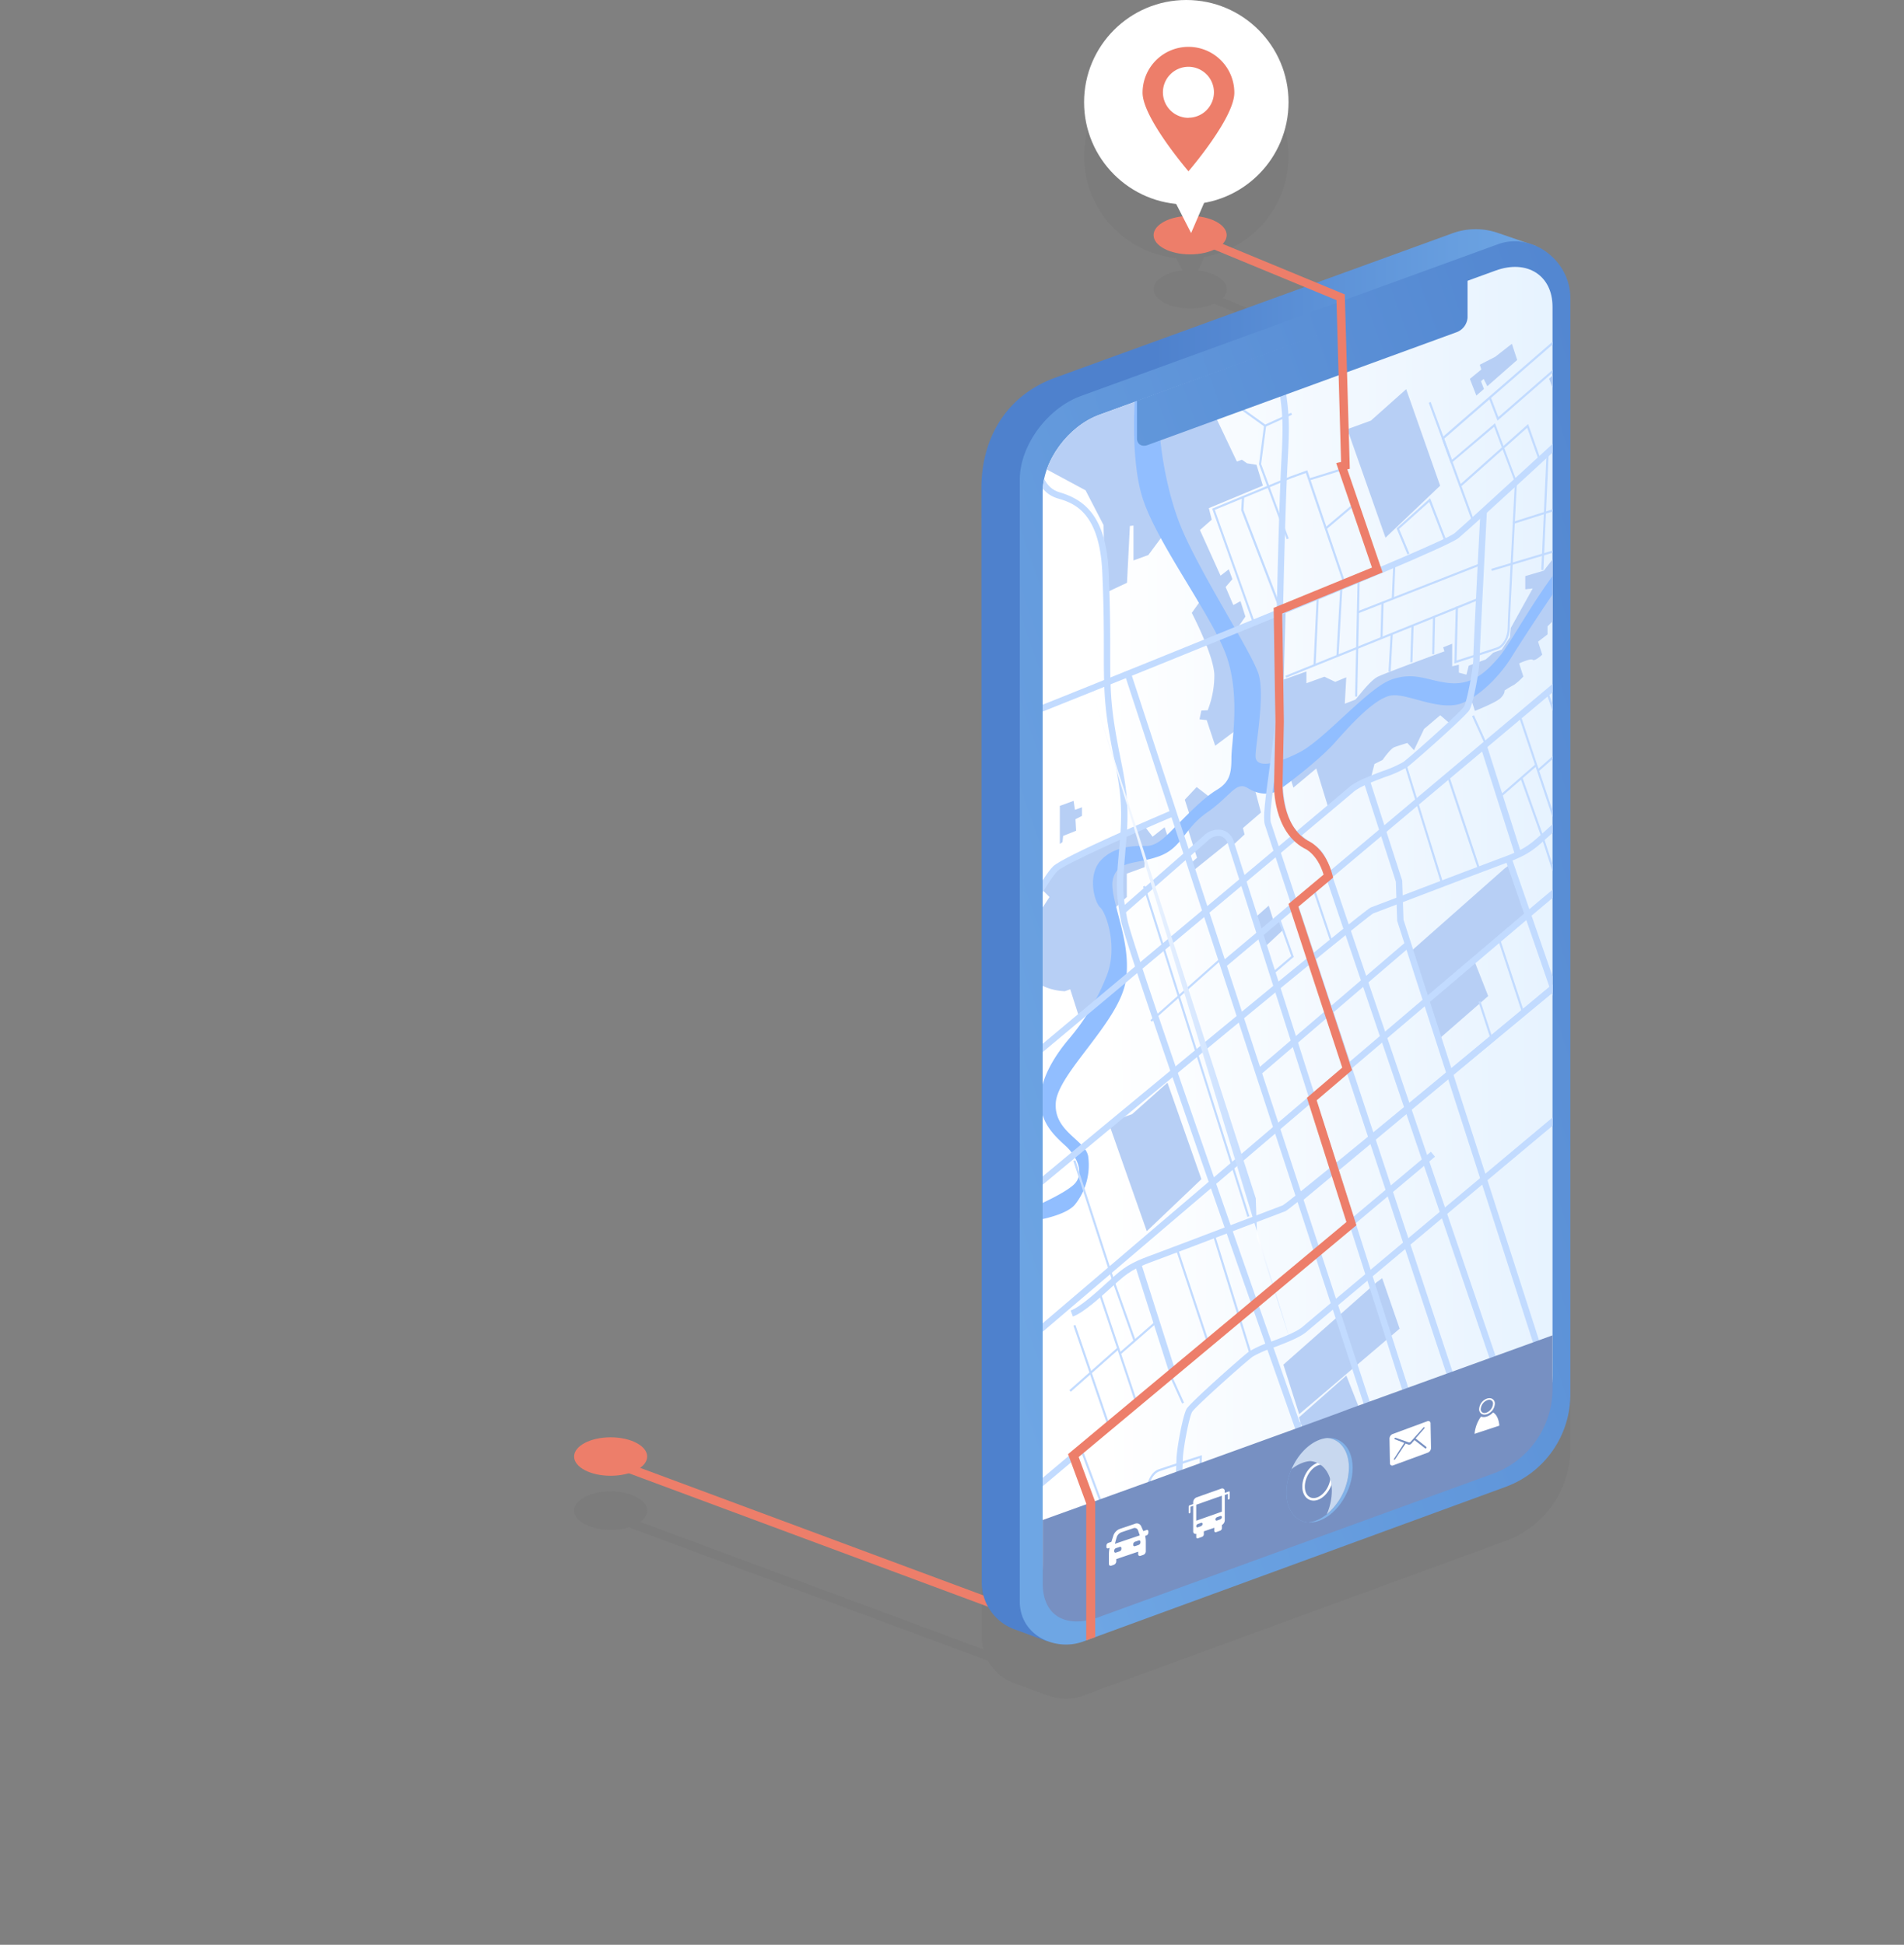 <svg xmlns="http://www.w3.org/2000/svg" xmlns:xlink="http://www.w3.org/1999/xlink" viewBox="0 0 528.39 539.75">
  <rect x="0" y="0" width="528.39" height="539.75" fill="#808080" stroke="none"/>
  <defs>
    <style>
      .cls-1, .cls-23, .cls-48, .cls-49, .cls-51, .cls-52, .cls-62 {
        fill: none;
      }

      .cls-2, .cls-3 {
        isolation: isolate;
      }

      .cls-19, .cls-20, .cls-21, .cls-22, .cls-3, .cls-5, .cls-6, .cls-7 {
        fill: #333;
      }

      .cls-3 {
        fill-rule: evenodd;
        opacity: 0.05;
      }

      .cls-4 {
        opacity: 0.05;
      }

      .cls-15, .cls-6, .cls-60, .cls-61, .cls-63, .cls-7, .cls-9 {
        mix-blend-mode: multiply;
      }

      .cls-15, .cls-7 {
        opacity: 0.86;
      }

      .cls-8, .cls-9 {
        fill: #6793d4;
      }

      .cls-10 {
        fill: #b7d1fc;
      }

      .cls-11 {
        fill: #8aa2d4;
      }

      .cls-12 {
        fill: #5a7ebf;
      }

      .cls-13 {
        fill: #abc9fc;
      }

      .cls-14, .cls-15 {
        fill: #f8b868;
      }

      .cls-16 {
        fill: #ed7e6a;
      }

      .cls-17 {
        fill: #c15c4a;
      }

      .cls-18 {
        fill: #7790c2;
      }

      .cls-19, .cls-25 {
        opacity: 0.65;
      }

      .cls-20, .cls-26 {
        opacity: 0.43;
      }

      .cls-21, .cls-28 {
        opacity: 0.44;
      }

      .cls-22, .cls-29 {
        opacity: 0.27;
      }

      .cls-23, .cls-49, .cls-51 {
        stroke: #333;
      }

      .cls-23, .cls-48, .cls-49, .cls-52 {
        stroke-linecap: round;
      }

      .cls-23, .cls-48, .cls-51, .cls-62 {
        stroke-miterlimit: 10;
      }

      .cls-23, .cls-48 {
        stroke-width: 0.55px;
      }

      .cls-24 {
        fill: url(#Dégradé_sans_nom_14);
      }

      .cls-25, .cls-26, .cls-29 {
        fill: #195c9e;
      }

      .cls-27 {
        fill: url(#Dégradé_sans_nom_30);
      }

      .cls-28, .cls-43 {
        fill: #4e81cd;
      }

      .cls-30 {
        fill: #ffc6b8;
      }

      .cls-31 {
        fill: #dba29a;
      }

      .cls-32 {
        fill: #fff;
      }

      .cls-33 {
        fill: url(#Dégradé_sans_nom_28);
      }

      .cls-34 {
        fill: url(#Dégradé_sans_nom_25);
      }

      .cls-35 {
        fill: url(#Dégradé_sans_nom_25-2);
      }

      .cls-36 {
        fill: url(#Dégradé_sans_nom_25-3);
      }

      .cls-37 {
        fill: #ffcec2;
      }

      .cls-38 {
        fill: url(#Dégradé_sans_nom_25-4);
      }

      .cls-39 {
        fill: url(#Dégradé_sans_nom_25-5);
      }

      .cls-40 {
        fill: url(#Dégradé_sans_nom_28-2);
      }

      .cls-41 {
        fill: #719ad7;
      }

      .cls-42 {
        fill: #82b2e8;
      }

      .cls-44 {
        fill: url(#Dégradé_sans_nom_25-6);
      }

      .cls-45 {
        fill: url(#Dégradé_sans_nom_25-7);
      }

      .cls-46 {
        fill: #f39652;
      }

      .cls-47 {
        fill: #d3743b;
      }

      .cls-48, .cls-62 {
        stroke: #fff;
      }

      .cls-49, .cls-52 {
        stroke-linejoin: round;
        stroke-width: 2.5px;
      }

      .cls-50 {
        clip-path: url(#clip-path);
      }

      .cls-51, .cls-62 {
        stroke-width: 0.7px;
      }

      .cls-52 {
        stroke: #ed7e6a;
      }

      .cls-53 {
        fill: url(#Dégradé_sans_nom_17);
      }

      .cls-54 {
        fill: url(#Dégradé_sans_nom_19);
      }

      .cls-55 {
        clip-path: url(#clip-path-2);
      }

      .cls-56 {
        fill: url(#linear-gradient);
      }

      .cls-57 {
        fill: #b7cff5;
      }

      .cls-58 {
        fill: #91beff;
      }

      .cls-59 {
        fill: #c2dbff;
      }

      .cls-60 {
        fill: url(#linear-gradient-2);
      }

      .cls-61 {
        fill: url(#linear-gradient-3);
      }

      .cls-63 {
        fill: #c8d8ef;
      }

      .cls-64 {
        fill: url(#Dégradé_sans_nom_19-2);
      }
    </style>
    <linearGradient id="Dégradé_sans_nom_14" data-name="Dégradé sans nom 14" x1="175.82" y1="378.81" x2="180.33" y2="276.66" gradientUnits="userSpaceOnUse">
      <stop offset="0" stop-color="#3c70ab"/>
      <stop offset="1" stop-color="#6ea6e4"/>
    </linearGradient>
    <linearGradient id="Dégradé_sans_nom_30" data-name="Dégradé sans nom 30" x1="234.6" y1="357.09" x2="195.75" y2="327.71" gradientUnits="userSpaceOnUse">
      <stop offset="0" stop-color="#c7d9fd"/>
      <stop offset="1" stop-color="#6ea6e4"/>
      <stop offset="1" stop-color="#212780"/>
    </linearGradient>
    <linearGradient id="Dégradé_sans_nom_28" data-name="Dégradé sans nom 28" x1="7991.82" y1="253.7" x2="7938.78" y2="216.57" gradientTransform="matrix(-1, 0, 0, 1, 8173.04, 0)" gradientUnits="userSpaceOnUse">
      <stop offset="0" stop-color="#4e81cd"/>
      <stop offset="1" stop-color="#212780"/>
    </linearGradient>
    <linearGradient id="Dégradé_sans_nom_25" data-name="Dégradé sans nom 25" x1="8176.81" y1="511.75" x2="8186.4" y2="511.75" gradientTransform="matrix(-0.94, -0.34, -0.34, 0.94, 8045.82, 2534.98)" gradientUnits="userSpaceOnUse">
      <stop offset="0" stop-color="#fff"/>
      <stop offset="1" stop-color="#e9c6b8"/>
    </linearGradient>
    <linearGradient id="Dégradé_sans_nom_25-2" x1="8178.19" y1="507.89" x2="8185.44" y2="507.89" xlink:href="#Dégradé_sans_nom_25"/>
    <linearGradient id="Dégradé_sans_nom_25-3" x1="7948.13" y1="157.68" x2="7945" y2="149.95" gradientTransform="matrix(-1, 0, 0, 1, 8173.04, 0)" xlink:href="#Dégradé_sans_nom_25"/>
    <linearGradient id="Dégradé_sans_nom_25-4" x1="7946.86" y1="180.5" x2="7953.13" y2="180.5" gradientTransform="matrix(-1, 0, 0, 1, 8173.04, 0)" xlink:href="#Dégradé_sans_nom_25"/>
    <linearGradient id="Dégradé_sans_nom_25-5" x1="7956.61" y1="177.89" x2="7961.42" y2="177.89" gradientTransform="matrix(-1, 0, 0, 1, 8173.04, 0)" xlink:href="#Dégradé_sans_nom_25"/>
    <linearGradient id="Dégradé_sans_nom_28-2" x1="7978.89" y1="130.74" x2="7912.15" y2="131.18" xlink:href="#Dégradé_sans_nom_28"/>
    <linearGradient id="Dégradé_sans_nom_25-6" x1="8069.65" y1="495.98" x2="8082.76" y2="495.98" gradientTransform="matrix(-0.96, -0.26, -0.26, 0.96, 8150.38, 1884.18)" xlink:href="#Dégradé_sans_nom_25"/>
    <linearGradient id="Dégradé_sans_nom_25-7" x1="8049.56" y1="469.53" x2="8065.76" y2="469.53" gradientTransform="matrix(-0.96, -0.26, -0.26, 0.96, 8150.38, 1884.18)" xlink:href="#Dégradé_sans_nom_25"/>
    <clipPath id="clip-path">
      <path class="cls-1" d="M415.06,90.09l-109.92,40c-8.72,3.17-15.79,12.82-15.79,21.54V448.41c0,8.72,7.07,13.22,15.79,10l109.92-40c8.72-3.18,15.79-12.82,15.79-21.54V100.14C430.85,91.41,423.78,86.92,415.06,90.09Z"/>
    </clipPath>
    <linearGradient id="Dégradé_sans_nom_17" data-name="Dégradé sans nom 17" x1="272.34" y1="259.55" x2="426.23" y2="259.55" gradientUnits="userSpaceOnUse">
      <stop offset="0.31" stop-color="#4e81cd"/>
      <stop offset="1" stop-color="#6ea6e4"/>
    </linearGradient>
    <linearGradient id="Dégradé_sans_nom_19" data-name="Dégradé sans nom 19" x1="248.55" y1="300.01" x2="525.85" y2="203.05" gradientUnits="userSpaceOnUse">
      <stop offset="0" stop-color="#6ea6e4"/>
      <stop offset="1" stop-color="#4e81cd"/>
    </linearGradient>
    <clipPath id="clip-path-2">
      <path class="cls-1" d="M415.06,75.09l-109.92,40c-8.72,3.17-15.79,12.82-15.79,21.54V433.41c0,8.72,7.07,13.22,15.79,10l109.92-40c8.72-3.18,15.79-12.82,15.79-21.54V85.14C430.85,76.41,423.78,71.92,415.06,75.09Z"/>
    </clipPath>
    <linearGradient id="linear-gradient" x1="833.73" y1="266.06" x2="306.25" y2="268.04" gradientUnits="userSpaceOnUse">
      <stop offset="0" stop-color="#98cbfe"/>
      <stop offset="1" stop-color="#fff"/>
    </linearGradient>
    <linearGradient id="linear-gradient-2" x1="348.8" y1="356.47" x2="357.84" y2="356.47" gradientUnits="userSpaceOnUse">
      <stop offset="0" stop-color="#fff"/>
      <stop offset="1" stop-color="#c2dbff"/>
    </linearGradient>
    <linearGradient id="linear-gradient-3" x1="302.94" y1="266.42" x2="348.8" y2="266.42" xlink:href="#linear-gradient-2"/>
    <linearGradient id="Dégradé_sans_nom_19-2" x1="198.88" y1="157.95" x2="476.17" y2="60.99" xlink:href="#Dégradé_sans_nom_19"/>
  </defs>
  <g class="cls-2">
    <g id="Calque_2" data-name="Calque 2">
      <g id="Homme">

        <g id="board">
          <g class="cls-4">
            <line class="cls-49" x1="172.08" y1="421.64" x2="300.13" y2="469.23"/>
            <ellipse class="cls-5" cx="169.46" cy="419.24" rx="10.14" ry="5.34"/>
            <ellipse class="cls-5" cx="330.28" cy="80.26" rx="10.14" ry="5.34"/>
            <path class="cls-5" d="M426.23,83.27l-10.56-3.63a18.88,18.88,0,0,0-12.61.11L292.35,120c-14.05,5.37-20,17.77-20,30.48l.09,303.71a13.86,13.86,0,0,0,9.09,13l9.1,3.33-7.07-320.57,12.27-17.71-1-.76L426,83.4Z"/>
            <path class="cls-5" d="M415.72,82.78,300,124.89c-9.42,3.43-17,13.84-17,23.26V459.82c.33,9.36,10.11,13.49,17.55,10.78L417.8,427.67a27.36,27.36,0,0,0,18-25.71V97.73C435.81,87.25,425.14,79.35,415.72,82.78Z"/>
            <g class="cls-50">
              <polygon class="cls-5" points="281.6 485.64 442.35 427.14 442.35 80.02 281.61 138.52 281.6 485.64"/>
              <polygon class="cls-5" points="380.45 131.74 373.9 134.12 384.5 164.23 399.66 149.8 390.24 123.01 380.45 131.74"/>
              <polygon class="cls-5" points="414.97 114.01 410.67 116.23 411.09 117.55 407.91 120.15 409.71 124.79 411.81 122.95 411 120.81 411.73 120.16 412.76 122.18 421.04 114.9 419.57 110.41 414.97 114.01"/>
              <polygon class="cls-5" points="429.91 120.11 435.53 135.16 442.35 128.35 438.96 111.66 429.91 120.11"/>
              <polygon class="cls-5" points="353.63 271.19 352.09 266.34 348.23 269.76 350.84 277.96 355.97 273.19 355.01 270.13 353.63 271.19"/>
              <polygon class="cls-5" points="396.08 293.47 399.16 303.51 413 291.44 409.23 281.87 396.08 293.47"/>
              <polygon class="cls-5" points="417.62 255.98 391.76 278.84 396.13 292.58 424.02 268.85 419.17 254.84 417.62 255.98"/>
              <polygon class="cls-5" points="314.2 324.2 307.65 326.58 318.25 356.7 333.41 342.26 323.99 315.48 314.2 324.2"/>
              <polygon class="cls-5" points="360.48 408.37 363.56 418.41 377.41 406.34 373.63 396.77 360.48 408.37"/>
              <polygon class="cls-5" points="382.02 370.88 356.16 393.74 360.54 407.48 388.42 383.75 383.58 369.75 382.02 370.88"/>
              <path class="cls-5" d="M319.86,247.21l-2.24-2.93-14.51,6.34-10.24,5.46-3.93,5.56,2.31,2.32-3.9,5.93s1.07,5,.73,5.53a3,3,0,0,1-.73.85l-1.18-5.16-1,.94s-3.82,8.47,0,13.28,10.37,4.76,10.37,4.76l1.47-.53,2.3,7.22,4-3,6.16-9.14-.59-17.15,3.83-3.55v-6.48l4.93-1.79v-3.29l6.92-3.7-1.36-4.09Z"/>
              <path class="cls-5" d="M435,167.48l-2.56.72-4,5.17-5.15,1.52v3.66l2.06-.23-6.07,10.94-.26,2.62-2.28,3.42-2.36.85a22.58,22.58,0,0,1-2.12,1.9l-4.65,1.69-.65,2.5-2.1-.56v-2.19l-1.86.43v-6.26l-2.5,1,.35,1.11s-16.06,5.9-18.41,7-6,6.29-6.34,6.42l-2.9,1.12.41-7.33-3.06,1.26-3-1.43-5,1.81v-3.26l-6.29,2.24.52-19.14L343,189.86l2.62-3.73-1.36-4.28-2,1.07-2.13-5,1.88-2.19L341,173l-2.28,1.77L333,162.1l3.28-2.88-.81-3.2,15-6.24L348.7,144l-2.62-.41-1.43-1-1.4.5-13.37-28.24-37.67,21.4-7.06,2.57,5.29,6.37,10.82,5.82,5,9.66.34,18.9,6.16-2.9.8-15.77,1-.1v9.67l4.12-1.5,4-5.39,10.06,18.64-2,2.81s6.26,12,6.26,17.41a26.7,26.7,0,0,1-1.84,9.61l-1.77.08-.51,2.44,2,.22,2.36,7.11,7.26-5.45-1.37,13.2-6.78,7-4.26-3.29-3.29,3.51,1.85,5.8-1.31,1.33,2.85,9-1.94,1.67.68,2.07,10.43-8.39.7,1.25,3.32-3.08-.44-1.78,5-4.31-2.09-7.91,9.82-3,1.27,4,6.35-5.31,3.42,11.17,11.63-8.17,1.1-4.25,2.25-1.12s2.15-3.13,3.3-3.55,3.57-1.16,3.57-1.16l1.84,2,2.8-5.89,4.49-3.8,2.95,2.52L407,211.6l1.22-2.71,1.09,3.41s6-2.35,7.22-3.65,1-2,1-2a27.67,27.67,0,0,1,2.68-1.61,16.11,16.11,0,0,0,2.54-2.28l-1.16-3.64s3.23-1.51,3.77-1S428,196.7,428,196.7l-1.16-3.62,2.62-2v-2.25L433,185.3l-.64-2.46.88-1.57.54-2.64,6-3.82-1.11-11.17Z"/>
              <path class="cls-5" d="M402.31,204.58c-6-.55-9.67-3.33-16.24-.94s-18.43,16.56-25.42,20.14-12.21,4.45-12.21,1.07,2.68-16.93.81-22.82-14.8-25.66-20.83-39.19-8.69-35.4-5.74-46.79l-7.21,2.63s-2.49,21.63,1.61,34.53,20,33.55,23.55,44.63,1.11,23.25,1.11,27.47-.44,6.73-4,8.87-7.5,6.2-10.74,9.44-5.74,6.27-9.09,6.17-9,.14-12.55,4.15-1.73,11.37,0,12.95,4.93,11.16,1.73,19a61.22,61.22,0,0,1-10.27,17.25c-3.53,4.1-8.1,10.83-8.1,17.11S292.4,330,295.69,333s5.59,8,2.06,11-12.6,6.71-12.6,6.71v3.38s10.24-1.23,13.19-4.8A17.61,17.61,0,0,0,302,336c-.69-4.63-9.62-6.88-9-15s17.17-22,19.33-33.31-4.9-23.65-3.43-28.86,6.28-3.84,12.76-6.19S328.47,245,335,240.48s8-8.79,11.24-6.77,6.52,1.94,8.68.52,11.21-8.33,15.33-12.93,11.46-13,16.27-13.33,13.79,4.87,19.92,1.88,11-9.13,13.1-12.59,15.7-24.36,18.5-27.13l.25-4.49c-11,12.1-18.36,27.07-22.26,31.68S408.27,205.13,402.31,204.58Z"/>
              <path class="cls-5" d="M403.65,163C400,166,322,197.56,281.28,213.81l.66,1.65c4.82-1.92,118.09-47.14,122.86-51.16s34.39-31.34,35.65-32.51l-1.2-1.3C438.94,130.77,408.29,159,403.65,163Z"/>
              <path class="cls-5" d="M364,249a23,23,0,0,1-2.91-2.23c-3.35-3-5.54-6.48-5.54-25.7,0-18.64,1-63.51,1.77-77.44.7-13,.51-14.17-1.83-28.44l-.51-3.09-1.75.28.51,3.09c2.31,14.11,2.49,15.26,1.81,28.06-.75,13.95-1.77,58.88-1.77,77.54,0,18.35,1.88,23.16,6.11,27a25,25,0,0,0,3.11,2.38c1.9,1.28,3.05,2.06,4.29,6,1.9,6,60.13,176.81,60.72,178.53l1.68-.57c-.58-1.73-58.81-172.55-60.71-178.5C367.56,251.37,366.07,250.36,364,249Z"/>
              <path class="cls-5" d="M354,228.94c.84-6.14,1.72-12.48,1.55-15.67l-1.77.09c.15,3-.71,9.28-1.54,15.33-1.14,8.27-1.79,13.42-1.23,15.18,1,3.22,64.26,194.23,64.89,196.16l1.69-.56c-.64-1.93-63.86-192.93-64.88-196.13C352.19,241.83,353.13,235,354,228.94Z"/>
              <path class="cls-5" d="M408.86,197.84c0,2.56-1.73,11.88-2.6,13.3s-14.15,13.31-16.78,15.32a31.63,31.63,0,0,1-5.76,2.54c-3.46,1.31-7.38,2.8-9.3,4.46-3.12,2.72-90.2,75.52-91.08,76.26l1.14,1.36c.88-.74,88-73.55,91.11-76.27,1.67-1.46,5.44-2.89,8.76-4.15a31.3,31.3,0,0,0,6.21-2.78c2.22-1.7,16.1-14,17.22-15.81s2.85-11.53,2.85-14.23,2-40.49,2-40.87l-1.77-.09C410.75,158.44,408.86,195.22,408.86,197.84Z"/>
              <path class="cls-5" d="M312.19,252.72c.14-1.66.3-3.58.48-5.88.7-9.3-.36-14.65-1.72-21.43-.54-2.72-1.16-5.81-1.72-9.49-1.13-7.33-1.13-12.78-1.13-20.34,0-5.5,0-12.35-.43-21.93-.74-16-7.27-20.1-13.56-22-3.61-1.07-4.63-4-5.92-7.74a37.64,37.64,0,0,0-2.25-5.49l-1.57.84a35.33,35.33,0,0,1,2.14,5.23c1.34,3.88,2.61,7.54,7.1,8.86,4,1.19,11.51,3.4,12.28,20.33.44,9.54.44,16.37.44,21.85,0,7.63,0,13.15,1.14,20.61.57,3.72,1.19,6.83,1.74,9.57,1.38,6.9,2.38,11.89,1.69,21-.18,2.29-.34,4.2-.48,5.86-.66,7.69-.86,10,.71,18.12,1.88,9.65,56.11,163,58.42,169.52l1.67-.59c-.56-1.6-56.49-159.75-58.34-169.27C311.35,262.49,311.53,260.42,312.19,252.72Z"/>
              <rect class="cls-5" x="351.87" y="194.85" width="1.78" height="256.97" transform="translate(-83.14 125.92) rotate(-18.14)"/>
              <path class="cls-5" d="M292.25,255.45c-2.87,2.8-9.32,14.93-9.59,15.44l1.57.83c.07-.12,6.59-12.39,9.26-15,2-1.92,20.51-10.2,32.5-15.29l-.69-1.63C322.22,241.11,295.08,252.67,292.25,255.45Z"/>
              <path class="cls-5" d="M339.27,245.38a5.65,5.65,0,0,0-5.17,1.53l-23.17,20.28,1.17,1.34,23.17-20.28a4,4,0,0,1,3.52-1.16,3.07,3.07,0,0,1,2,2.19L402.9,443.83l1.69-.54L342.46,248.74A4.75,4.75,0,0,0,339.27,245.38Z"/>
              <rect class="cls-5" x="322.74" y="235.96" width="142.64" height="1.78" transform="translate(-60.01 308.98) rotate(-40.03)"/>
              <rect class="cls-5" x="415.66" y="221.27" width="1.78" height="31.81" transform="translate(-52.33 137.6) rotate(-17.67)"/>
              <path class="cls-5" d="M428.38,246c-.74.67-1.41,1.28-2,1.78-3.11,2.74-5.6,3.82-10.16,5.48-2.92,1.07-14.8,5.6-24.35,9.24-5.75,2.19-10.72,4.09-11.45,4.35-2,.72-80.2,65.62-95.86,78.62l1.13,1.36c25.6-21.24,92.47-76.6,95.39-78.32l11.42-4.35c9.54-3.64,21.42-8.17,24.33-9.23,4.95-1.8,7.54-3,10.73-5.82.57-.51,1.25-1.12,2-1.8,3.08-2.81,7.74-7.06,10.38-8l-.6-1.67C436.37,238.69,431.75,242.91,428.38,246Zm-47.33,22.52h0Z"/>
              <rect class="cls-5" x="428.5" y="251.52" width="1.78" height="65.76" transform="translate(-69.36 155.93) rotate(-19.07)"/>
              <path class="cls-5" d="M431.29,261.6c-2.56,1.81-142,120.71-147.92,125.77l1.16,1.36c1.45-1.24,145.25-123.89,147.78-125.68a61.55,61.55,0,0,1,8.18-4.19l-.7-1.64A62.78,62.78,0,0,0,431.29,261.6Z"/>
              <rect class="cls-5" x="342.63" y="293.84" width="55.05" height="1.78" transform="translate(-102.71 311.55) rotate(-40.57)"/>
              <rect class="cls-5" x="348.77" y="313.72" width="103.32" height="1.78" transform="translate(-108.61 328.97) rotate(-39.77)"/>
              <polygon class="cls-5" points="389.13 259.38 380.12 231.45 378.43 232 387.37 259.69 387.74 270.58 440.17 433.31 441.86 432.77 389.5 270.27 389.13 259.38"/>
              <rect class="cls-5" x="412.47" y="156.64" width="32.52" height="0.59" transform="translate(252.68 578.18) rotate(-87.42)"/>
              <rect class="cls-5" x="419.43" y="156.82" width="20.01" height="0.59" transform="translate(-27.41 137.36) rotate(-17.62)"/>
              <polygon class="cls-5" points="434.54 166.7 413.86 172.88 414.02 173.45 434.78 167.24 434.85 167.22 439.17 162.92 438.75 162.5 434.54 166.7"/>
              <path class="cls-5" d="M436.81,104.67l-36.75,31.88,2.59,7.07,12-10.16,5.75,15.37c-.12,2.26-2,37.87-2,40.45,0,2.41-1.27,4.76-2.89,5.35-1.46.53-9.4,3.08-11.27,3.68l.38-14.93H404l-.41,15.76.4-.12c.1,0,10-3.22,11.69-3.82,1.84-.67,3.29-3.27,3.29-5.91s2-40.1,2-40.48v-.06l-6.08-16.28-11.94,10.16-2.16-5.89,36.44-31.61Z"/>
              <rect class="cls-5" x="375.49" y="177.97" width="36.75" height="0.59" transform="translate(-37.89 156.07) rotate(-21.41)"/>
              <rect class="cls-5" x="354.72" y="191.69" width="57.89" height="0.59" transform="translate(-43.99 157.78) rotate(-22.01)"/>
              <rect class="cls-5" x="392.67" y="191.1" width="10.37" height="0.59" transform="translate(197.96 585.04) rotate(-88.77)"/>
              <rect class="cls-5" x="386.75" y="193.41" width="10.18" height="0.59" transform="translate(185.24 578.9) rotate(-88.1)"/>
              <rect class="cls-5" x="380.74" y="195.92" width="10.32" height="0.59" transform="translate(168.14 570.39) rotate(-86.75)"/>
              <rect class="cls-5" x="382.1" y="175.98" width="9.32" height="0.59" transform="translate(194.04 555.1) rotate(-87.54)"/>
              <rect class="cls-5" x="378.61" y="186.89" width="9.83" height="0.59" transform="translate(185.91 565.44) rotate(-88.43)"/>
              <rect class="cls-5" x="360.46" y="191.75" width="32.52" height="0.59" transform="translate(176.62 564.55) rotate(-88.77)"/>
              <rect class="cls-5" x="362.06" y="187.14" width="19.25" height="0.59" transform="translate(163.51 547.92) rotate(-86.75)"/>
              <rect class="cls-5" x="355.9" y="189.95" width="18.73" height="0.59" transform="translate(158.08 546.18) rotate(-87.31)"/>
              <polygon class="cls-5" points="297.95 237.26 294.12 238.66 294.12 249.22 294.86 248.71 295.04 247 298.64 245.55 298.46 242.36 300.26 241.44 300.26 239.05 298.31 239.76 297.95 237.26"/>
              <rect class="cls-5" x="436.1" y="184.77" width="0.59" height="14.84" transform="translate(-39.53 162.64) rotate(-20.22)"/>
              <polygon class="cls-5" points="401.56 230.41 410.13 256.18 400.39 259.72 390.3 227.08 389.74 227.26 400.01 260.49 410.88 256.54 402.13 230.22 401.56 230.41"/>
              <rect class="cls-5" x="426.52" y="212.79" width="0.59" height="32.05" transform="translate(-50.53 147.16) rotate(-18.49)"/>
              <rect class="cls-5" x="414.95" y="231.28" width="12.95" height="0.59" transform="translate(-48.48 333.62) rotate(-41.04)"/>
              <polygon class="cls-5" points="422.5 230.79 421.95 230.99 427.83 247.52 438.68 281.01 439.24 280.83 428.39 247.33 422.5 230.79"/>
              <rect class="cls-5" x="424.57" y="222.62" width="17.81" height="0.59" transform="translate(-38.86 343.31) rotate(-41.51)"/>
              <rect class="cls-5" x="433.88" y="206.39" width="0.59" height="29.57" transform="translate(-48.21 152.37) rotate(-18.88)"/>
              <rect class="cls-5" x="410.27" y="213.24" width="0.59" height="8.64" transform="translate(-53.19 188.81) rotate(-24.37)"/>
              <rect class="cls-5" x="419.17" y="275.09" width="0.59" height="22.12" transform="translate(-68.4 145.36) rotate(-18.2)"/>
              <rect class="cls-5" x="411.96" y="292.72" width="0.59" height="10.91" transform="translate(-72.19 142.71) rotate(-18.09)"/>
              <rect class="cls-5" x="366.75" y="261.23" width="0.59" height="15.71" transform="translate(-66.62 131.02) rotate(-18.59)"/>
              <polygon class="cls-5" points="354.73 270.23 358.35 280.38 352.95 284.97 353.34 285.42 359.05 280.57 355.29 270.03 354.73 270.23"/>
              <rect class="cls-5" x="316.16" y="289.41" width="26.03" height="0.59" transform="translate(-109.33 291.55) rotate(-41.59)"/>
              <rect class="cls-5" x="333.83" y="257.76" width="0.59" height="96.52" transform="matrix(0.95, -0.3, 0.3, 0.95, -77.31, 116.27)"/>
              <polygon class="cls-5" points="404.86 149.77 405.26 150.22 423.82 133.72 427.03 142.77 427.59 142.58 424.08 132.69 404.86 149.77"/>
              <rect class="cls-5" x="402.49" y="125.61" width="0.59" height="35.03" transform="translate(-24.65 147.06) rotate(-20.09)"/>
              <polygon class="cls-5" points="415.83 130.75 413.78 125.37 413.22 125.58 415.58 131.75 438.52 111.77 438.13 111.32 415.83 130.75"/>
              <polygon class="cls-5" points="387.57 161.64 390.59 168.88 391.14 168.65 388.28 161.8 396.64 154.3 400.64 164.66 401.19 164.44 396.89 153.28 387.57 161.64"/>
              <path class="cls-5" d="M358,147.25l-21.6,8.92,11.25,31.63,8.14-3.43-10.72-27.86.2-3.36,12.94-5.35,4.19-1.52L373,177.5l.56-.19-10.77-31.79Zm-3,36.8-7,3L337.13,156.5l7.52-3.1-.19,3.2Z"/>
              <polygon class="cls-5" points="363.22 147.79 363.39 148.35 372.46 145.55 381.94 173.44 382.5 173.25 372.84 144.81 363.22 147.79"/>
              <path class="cls-5" d="M332.32,453.71c-4.67,3.94-34.39,31.35-35.65,32.51l1.2,1.31c.31-.29,30.95-28.55,35.59-32.46,3.64-3.06,81.64-34.61,122.38-50.86l-.66-1.66C450.36,404.48,337.08,449.7,332.32,453.71Z"/>
              <path class="cls-5" d="M361.53,383.21c-1.68,1.45-5.44,2.88-8.76,4.15a29.91,29.91,0,0,0-6.21,2.78c-2.22,1.69-16.1,14-17.22,15.81s-2.86,11.53-2.86,14.22-2,40.49-2,40.87l1.77.1c.08-1.57,2-38.34,2-41s1.73-11.88,2.59-13.3,14.15-13.31,16.79-15.32A30.75,30.75,0,0,1,353.4,389c3.46-1.32,7.38-2.81,9.29-4.47,3.13-2.71,90.21-75.52,91.08-76.25l-1.14-1.36C451.76,307.67,364.66,380.49,361.53,383.21Z"/>
              <rect class="cls-5" x="271.74" y="380.28" width="142.64" height="1.78" transform="translate(-164.79 310) rotate(-40.03)"/>
              <polygon class="cls-6" points="348.87 358.48 357.84 386.29 348.8 356.65 348.87 358.48"/>
              <polygon class="cls-6" points="302.94 206.19 348.8 356.65 348.5 347.59 302.94 206.19"/>
              <rect class="cls-5" x="319.68" y="364.93" width="1.78" height="31.81" transform="translate(-100.46 115.25) rotate(-17.67)"/>
              <path class="cls-5" d="M356,349.52c-.89.33-5.58,2.11-11.48,4.37-9.52,3.63-21.37,8.14-24.27,9.2-5,1.8-7.54,3-10.73,5.82-.58.51-1.25,1.13-2,1.8-3.09,2.81-7.74,7.06-10.39,8l.61,1.67c3-1.08,7.6-5.3,11-8.38.74-.66,1.4-1.27,2-1.77,3.11-2.75,5.6-3.83,10.16-5.49,2.93-1.06,14.78-5.58,24.3-9.21,5.78-2.21,10.77-4.11,11.51-4.38,1.95-.71,80.19-65.61,95.86-78.61l-1.14-1.37C425.8,292.44,358.94,347.79,356,349.52Zm0,0h0Z"/>
              <rect class="cls-5" x="292.13" y="460.78" width="32.52" height="0.59" transform="translate(-166.12 748.38) rotate(-87.42)"/>
              <polygon class="cls-5" points="302.34 450.77 302.26 450.79 297.94 455.09 298.36 455.51 302.58 451.32 323.26 445.13 323.09 444.56 302.34 450.77"/>
              <path class="cls-5" d="M322.52,484.55l-5.75-15.37c.12-2.26,2-37.87,2-40.45,0-2.41,1.27-4.76,2.9-5.35,1.45-.53,9.39-3.08,11.27-3.68l-.38,14.93.59,0,.4-15.77-.39.13c-.1,0-10,3.21-11.69,3.82-1.85.67-3.29,3.26-3.29,5.9s-2,40.1-2,40.48v.06l6.09,16.28,11.94-10.16,2.16,5.9L299.92,512.9l.39.44L336.9,481.6l.15-.13-2.59-7.08Z"/>
              <rect class="cls-5" x="324.87" y="439.45" width="36.75" height="0.59" transform="translate(-136.82 155.61) rotate(-21.41)"/>
              <rect class="cls-5" x="324.51" y="425.73" width="57.89" height="0.59" transform="translate(-133.89 163.49) rotate(-22.01)"/>
              <rect class="cls-5" x="334.07" y="426.33" width="10.37" height="0.59" transform="translate(-94.56 756.63) rotate(-88.77)"/>
              <rect class="cls-5" x="340.19" y="424.02" width="10.18" height="0.59" transform="translate(-90.26 755.32) rotate(-88.1)"/>
              <rect class="cls-5" x="346.06" y="421.5" width="10.32" height="0.59" transform="translate(-89.79 748.57) rotate(-86.75)"/>
              <rect class="cls-5" x="345.7" y="441.45" width="9.32" height="0.59" transform="translate(-106.03 772.8) rotate(-87.54)"/>
              <rect class="cls-5" x="348.67" y="430.54" width="9.83" height="0.59" transform="translate(-86.73 772.53) rotate(-88.44)"/>
              <rect class="cls-5" x="344.14" y="425.67" width="32.52" height="0.59" transform="translate(-73.22 777.12) rotate(-88.77)"/>
              <rect class="cls-5" x="355.8" y="430.28" width="19.25" height="0.59" transform="translate(-85.15 771.04) rotate(-86.75)"/>
              <rect class="cls-5" x="362.49" y="427.47" width="18.73" height="0.59" transform="translate(-72.9 779.13) rotate(-87.31)"/>
              <rect class="cls-5" x="300.42" y="418.41" width="0.59" height="14.84" transform="matrix(0.94, -0.35, 0.35, 0.94, -128.62, 130.14)"/>
              <polygon class="cls-5" points="326.24 361.48 334.99 387.8 335.55 387.61 326.99 361.84 336.73 358.29 346.81 390.94 347.38 390.76 337.11 357.52 326.24 361.48"/>
              <rect class="cls-5" x="310.01" y="373.17" width="0.59" height="32.05" transform="translate(-107.41 118.49) rotate(-18.49)"/>
              <rect class="cls-5" x="309.21" y="386.14" width="12.95" height="0.59" transform="translate(-176.14 302.21) rotate(-41.04)"/>
              <polygon class="cls-5" points="298.44 337.01 297.87 337.19 308.73 370.68 314.61 387.23 315.17 387.03 309.29 370.49 298.44 337.01"/>
              <rect class="cls-5" x="294.74" y="394.81" width="17.81" height="0.59" transform="translate(-185.6 300.51) rotate(-41.51)"/>
              <rect class="cls-5" x="302.64" y="382.06" width="0.59" height="29.57" transform="translate(-112.1 119.35) rotate(-18.88)"/>
              <rect class="cls-5" x="326.25" y="396.14" width="0.59" height="8.64" transform="translate(-136.15 170.44) rotate(-24.37)"/>
              <path class="cls-5" d="M381.33,433.64l10.73,27.87-.2,3.36-12.94,5.34-4.19,1.53-10.58-31.22-.56.19,10.77,31.79,4.77-1.73,21.6-8.92-11.26-31.64Zm11.14,31,.19-3.2L382.09,434l7-3L400,461.52Z"/>
              <polygon class="cls-5" points="364.65 472.47 355.18 444.58 354.62 444.77 364.28 473.2 373.9 470.23 373.73 469.66 364.65 472.47"/>
              <rect class="cls-5" x="366.66" y="157.96" width="10.52" height="0.59" transform="translate(-14.19 277.8) rotate(-40.25)"/>
              <polygon class="cls-5" points="351.12 132.82 342.53 126.66 338.29 117.86 337.76 118.12 342.03 126.98 342.06 127.05 351.05 133.5 358.56 130.1 358.31 129.56 351.12 132.82"/>
              <polygon class="cls-5" points="351.38 133.2 350.79 133.13 349.39 143.78 349.39 143.86 357.09 164.65 357.64 164.45 349.99 143.79 351.38 133.2"/>
            </g>
            <path class="cls-5" d="M289.37,436.85v17.67c0,7.27,4.45,12.33,14.05,9.84L414.33,424a25.11,25.11,0,0,0,16.52-23.6V385.6L374,406.19C374,406.38,289.37,436.85,289.37,436.85Z"/>
            <path class="cls-5" d="M366.18,414.6c-5.07,1.9-9.18,8.48-9.17,14.66s4.15,9.66,9.21,7.76,9.17-8.48,9.16-14.66S371.24,412.7,366.18,414.6Z"/>
            <path class="cls-5" d="M318.15,439.64l-.86.29-.62-1.4a1.32,1.32,0,0,0-1.74-.61l-4.19,1.41a3,3,0,0,0-1.75,1.82l-.57,1.77-.83.28a.83.83,0,0,0-.54.73v.41a.37.37,0,0,0,.54.36l.35-.11a8.08,8.08,0,0,0-.2,1.74v2.72a.49.49,0,0,0,.7.47l.64-.22a1.08,1.08,0,0,0,.7-.93v-.67l6.08-2.05v.67a.48.48,0,0,0,.7.46l.72-.25a1.06,1.06,0,0,0,.7-.93v-2.72a6.54,6.54,0,0,0-.19-1.62l.36-.12a.83.83,0,0,0,.54-.73V440A.37.37,0,0,0,318.15,439.64Zm-8.26,2a2.23,2.23,0,0,1,1.34-1.39l3.22-1.09a1,1,0,0,1,1.34.47l.52,1.49-6.91,2.34Zm1.32,3.25a.77.77,0,0,1-.5.66l-1,.34a.35.35,0,0,1-.5-.33v-.24a.77.77,0,0,1,.5-.66l1-.33a.34.34,0,0,1,.5.32Zm5.28-1.78a.77.77,0,0,1-.5.66l-1,.34a.35.35,0,0,1-.5-.33v-.24a.77.77,0,0,1,.5-.66l1-.34a.35.35,0,0,1,.5.33Z"/>
            <path class="cls-5" d="M341,428.94l-1.12.39v-.52a.69.69,0,0,0-1-.65l-6.76,2.39a1.56,1.56,0,0,0-1,1.35v.53l-1,.35a.39.39,0,0,0-.24.34v1.72a.17.17,0,0,0,.24.16.39.39,0,0,0,.25-.34v-1.47l.76-.27V440a.66.66,0,0,0,.85.69v.9a.34.34,0,0,0,.5.33l1.1-.39a.79.79,0,0,0,.5-.68V440l2.92-1v.89a.35.35,0,0,0,.5.33l1.09-.39a.79.79,0,0,0,.51-.68v-.91a1.57,1.57,0,0,0,.79-1.26v-7.07l.87-.31V431c0,.14.11.21.25.16a.38.38,0,0,0,.24-.33V429.1A.16.16,0,0,0,341,428.94Zm-7.72,9.64-.85.3a.32.32,0,0,1-.46-.3.73.73,0,0,1,.46-.63l.85-.3a.32.32,0,0,1,.46.3A.73.73,0,0,1,333.23,438.58Zm5.34-1.89-.84.3a.32.32,0,0,1-.47-.3.72.72,0,0,1,.47-.63l.84-.3a.32.32,0,0,1,.47.3A.72.72,0,0,1,338.57,436.69Zm.47-2.15-7.12,2.51v-4.43l7.12-2.51Z"/>
            <path class="cls-5" d="M396.11,409.44,386.46,413a1.42,1.42,0,0,0-.85,1.27l.12,6.79a.63.63,0,0,0,.89.63l9.66-3.55a1.41,1.41,0,0,0,.85-1.27l-.13-6.79A.63.63,0,0,0,396.11,409.44Zm-.29,7.12a.23.23,0,0,1,0,.31.31.31,0,0,1-.14.12.16.16,0,0,1-.15,0l-3-2.32-.8.92a.84.84,0,0,1-.88.33l-.78-.29L387.18,420a.31.31,0,0,1-.15.13.22.22,0,0,1-.14,0,.23.23,0,0,1,0-.31l2.81-4.37-2.61-1c-.16-.05-.09-.35.1-.42h.11l3.64,1.28a.54.54,0,0,0,.56-.2l3.54-3.93a.38.38,0,0,1,.11-.08h0c.19-.07.28.17.12.35l-2.42,2.76Z"/>
            <path class="cls-5" d="M413.33,403.49a1,1,0,0,1,1,1.12,2.86,2.86,0,0,1-1.86,2.46,1.79,1.79,0,0,1-.54.09,1,1,0,0,1-1-1.12,2.85,2.85,0,0,1,1.86-2.46,1.75,1.75,0,0,1,.54-.09m0-.45a2.12,2.12,0,0,0-.68.12,3.26,3.26,0,0,0-2.16,2.88A1.44,1.44,0,0,0,412,407.6a2.47,2.47,0,0,0,.68-.11,3.28,3.28,0,0,0,2.16-2.88,1.45,1.45,0,0,0-1.48-1.57Z"/>
            <path class="cls-5" d="M414.35,407a4.2,4.2,0,0,1-1.4,1,1.83,1.83,0,0,1-.26.11l-.18.05a2.44,2.44,0,0,1-1.52,0,9.83,9.83,0,0,0-1.78,4.78l6.88-2.27C416,409.28,415.48,407.63,414.35,407Z"/>
            <path class="cls-5" d="M368.35,414.11a7.76,7.76,0,0,0-2.17.49c-5.07,1.9-9.18,8.48-9.17,14.66,0,4.8,2.51,8,6,8.25a7.83,7.83,0,0,0,2.18-.49c5.07-1.91,9.18-8.48,9.16-14.66C374.33,417.56,371.84,414.39,368.35,414.11Z"/>
            <path class="cls-51" d="M365.67,421.35c-2.16.81-3.91,3.61-3.91,6.24s1.77,4.12,3.93,3.31,3.91-3.61,3.9-6.25S367.83,420.54,365.67,421.35Z"/>
            <path class="cls-6" d="M361.42,421a7.86,7.86,0,0,1,2.18-.5c3.49.29,6,3.46,6,8.26a16.3,16.3,0,0,1-1.41,6.51,17.31,17.31,0,0,0,6.16-12.91c0-4.8-2.5-8-6-8.25a7.76,7.76,0,0,0-2.17.49c-3.27,1.23-6.13,4.39-7.75,8.14A11,11,0,0,1,361.42,421Z"/>
            <path class="cls-5" d="M407.27,103.16a4.68,4.68,0,0,1-2.94,4l-85.86,31.36c-1.62.59-2.94-.25-2.94-1.86V126.2l91.74-33.51Z"/>
            <path class="cls-5" d="M373.76,354.5l-11.07-34.83,9.8-8.37-14.9-45.43,9.73-8.14c-1.75-5.77-5.17-7.2-5.32-7.26l-.14-.07c-8.52-4.76-8.3-16.94-8.29-17.46l.37-17.7-.48-31.54,27.28-11.18-9.92-29,1.35-.31L370.89,98.3,330.75,81.7l.9-2.18L373.2,96.71l1.39,48.4-.69.16,9.79,28.59-27.85,11.41.45,30v0L355.93,233c0,.11-.19,11.23,7,15.31.72.31,5,2.43,6.85,9.54l.19.72-9.66,8.08L375.22,312l-9.82,8.38,10.25,32.21"/>
            <circle class="cls-5" cx="329.22" cy="43.37" r="28.37"/>
            <polygon class="cls-5" points="325.06 68.98 330.55 79.68 335.16 68.98 325.06 68.98"/>
            <polygon class="cls-5" points="376.42 355.05 375.62 352.51 373.78 354.05 296.4 418.57 301.44 432.27 301.44 470.27 303.94 469.35 303.94 431.83 299.35 419.37 376.42 355.05 376.42 355.05"/>
            <path class="cls-5" d="M329.82,28a12.74,12.74,0,0,0-12.74,12.74c0,7,12.74,21.8,12.74,21.8s12.73-14.77,12.73-21.8A12.73,12.73,0,0,0,329.82,28Zm0,19.7a7.08,7.08,0,1,1,7.07-7.08A7.08,7.08,0,0,1,329.82,47.67Z"/>
          </g>
          <g>
            <line class="cls-52" x1="172.08" y1="406.64" x2="300.13" y2="454.23"/>
            <ellipse class="cls-16" cx="169.46" cy="404.24" rx="10.14" ry="5.34"/>
            <ellipse class="cls-16" cx="330.28" cy="65.26" rx="10.14" ry="5.34"/>
            <g>
              <g>
                <path class="cls-53" d="M426.23,68.27l-10.56-3.63a18.88,18.88,0,0,0-12.61.11L292.35,105c-14.05,5.37-20,17.77-20,30.48l.09,303.71a13.86,13.86,0,0,0,9.09,13l9.1,3.33-7.07-320.57,12.27-17.71-1-.76L426,68.4Z"/>
                <path class="cls-54" d="M415.72,67.78,300,109.89c-9.42,3.43-17,13.84-17,23.26V444.82c.33,9.36,10.11,13.49,17.55,10.78L417.8,412.67a27.36,27.36,0,0,0,18-25.71V82.73C435.81,72.25,425.14,64.35,415.72,67.78Z"/>
                <g class="cls-55">
                  <g>
                    <polygon class="cls-56" points="281.6 470.64 442.35 412.14 442.35 65.02 281.61 123.52 281.6 470.64"/>
                    <polygon class="cls-57" points="380.45 116.73 373.9 119.12 384.5 149.23 399.66 134.8 390.24 108.01 380.45 116.73"/>
                    <polygon class="cls-57" points="414.97 99.01 410.67 101.23 411.09 102.55 407.91 105.15 409.71 109.79 411.81 107.95 411 105.81 411.73 105.16 412.76 107.18 421.04 99.9 419.57 95.41 414.97 99.01"/>
                    <polygon class="cls-57" points="429.91 105.11 435.53 120.17 442.35 113.35 438.96 96.66 429.91 105.11"/>
                    <polygon class="cls-57" points="353.63 256.19 352.09 251.34 348.23 254.76 350.84 262.96 355.97 258.19 355.01 255.13 353.63 256.19"/>
                    <polygon class="cls-57" points="396.08 278.47 399.16 288.51 413 276.44 409.23 266.87 396.08 278.47"/>
                    <polygon class="cls-57" points="417.62 240.98 391.76 263.84 396.13 277.58 424.02 253.85 419.17 239.84 417.62 240.98"/>
                    <polygon class="cls-57" points="314.2 309.2 307.65 311.58 318.25 341.7 333.41 327.26 323.99 300.48 314.2 309.2"/>
                    <polygon class="cls-57" points="360.48 393.37 363.56 403.41 377.41 391.34 373.63 381.77 360.48 393.37"/>
                    <polygon class="cls-57" points="382.02 355.88 356.16 378.74 360.54 392.48 388.42 368.75 383.58 354.75 382.02 355.88"/>
                    <path class="cls-57" d="M319.86,232.21l-2.24-2.93-14.51,6.34-10.24,5.46-3.93,5.56,2.31,2.32-3.9,5.93s1.07,5,.73,5.53a3,3,0,0,1-.73.85l-1.18-5.16-1,.94s-3.82,8.47,0,13.28,10.37,4.76,10.37,4.76l1.47-.53,2.3,7.22,4-3,6.16-9.14-.59-17.15,3.83-3.55v-6.48l4.93-1.79v-3.29l6.92-3.7-1.36-4.09Z"/>
                    <path class="cls-57" d="M435,152.48l-2.56.72-4,5.17-5.15,1.52v3.66l2.06-.23-6.07,10.94-.26,2.62-2.28,3.42-2.36.85a22.58,22.58,0,0,1-2.12,1.9l-4.65,1.69-.65,2.5-2.1-.56v-2.19l-1.86.43v-6.26l-2.5,1,.35,1.11s-16.06,5.9-18.41,7-6,6.29-6.34,6.42l-2.9,1.12.41-7.33-3.06,1.26-3-1.43-5,1.81v-3.26l-6.29,2.24.52-19.14L343,174.86l2.62-3.73-1.36-4.28-2,1.07-2.13-5,1.88-2.19L341,158l-2.28,1.77L333,147.1l3.28-2.88-.81-3.2,15-6.24L348.7,129l-2.62-.41-1.43-1-1.4.5L329.88,99.92l-37.67,21.4-7.06,2.57,5.29,6.37,10.82,5.82,5,9.66.34,18.9,6.16-2.9.8-15.77,1-.1v9.67l4.12-1.5,4-5.39,10.06,18.64-2,2.81s6.26,12,6.26,17.41a26.7,26.7,0,0,1-1.84,9.61l-1.77.08-.51,2.44,2,.22,2.36,7.11,7.26-5.45-1.37,13.2-6.78,7-4.26-3.29-3.29,3.51,1.85,5.8-1.31,1.33,2.85,9-1.94,1.67.68,2.07,10.43-8.39.7,1.25,3.32-3.08-.44-1.78,5-4.31-2.09-7.91,9.82-3,1.27,4,6.35-5.31,3.42,11.17,11.63-8.17,1.1-4.25,2.25-1.12s2.15-3.13,3.3-3.55,3.57-1.16,3.57-1.16l1.84,2,2.8-5.89,4.49-3.8,2.95,2.52L407,196.6l1.22-2.71,1.09,3.41s6-2.35,7.22-3.65,1-2,1-2a27.67,27.67,0,0,1,2.68-1.61,16.11,16.11,0,0,0,2.54-2.28l-1.16-3.64s3.23-1.51,3.77-1S428,181.7,428,181.7l-1.16-3.62,2.62-2v-2.25L433,170.3l-.64-2.46.88-1.57.54-2.64,6-3.82-1.11-11.17Z"/>
                    <path class="cls-58" d="M402.31,189.58c-6-.55-9.67-3.33-16.24-.94s-18.43,16.56-25.42,20.14-12.21,4.45-12.21,1.07,2.68-16.93.81-22.82-14.8-25.66-20.83-39.19-8.69-35.4-5.74-46.79l-7.21,2.63s-2.49,21.63,1.61,34.53,20,33.55,23.55,44.63,1.11,23.25,1.11,27.47-.44,6.73-4,8.87-7.5,6.2-10.74,9.44-5.74,6.27-9.09,6.17-9,.14-12.55,4.15-1.73,11.37,0,12.95,4.93,11.16,1.73,19a61.22,61.22,0,0,1-10.27,17.25c-3.53,4.1-8.1,10.83-8.1,17.11S292.4,315,295.69,318s5.59,8,2.06,11-12.6,6.71-12.6,6.71v3.38s10.24-1.23,13.19-4.8A17.61,17.61,0,0,0,302,321c-.69-4.63-9.62-6.88-9-15s17.17-22,19.33-33.31-4.9-23.65-3.43-28.86,6.28-3.84,12.76-6.19S328.47,230,335,225.48s8-8.79,11.24-6.77,6.52,1.94,8.68.52,11.21-8.33,15.33-12.93,11.46-13,16.27-13.33,13.79,4.87,19.92,1.88,11-9.13,13.1-12.59,15.7-24.36,18.5-27.13l.25-4.49c-11,12.1-18.36,27.07-22.26,31.68S408.27,190.13,402.31,189.58Z"/>
                    <path class="cls-59" d="M403.65,148C400,151,322,182.56,281.28,198.81l.66,1.65c4.82-1.92,118.09-47.14,122.86-51.16s34.39-31.34,35.65-32.51l-1.2-1.3C438.94,115.77,408.29,144,403.65,148Z"/>
                    <path class="cls-59" d="M364,234a23,23,0,0,1-2.91-2.23c-3.35-3-5.54-6.48-5.54-25.7,0-18.64,1-63.51,1.77-77.44.7-13,.51-14.17-1.83-28.44L355,97.07l-1.75.28.51,3.09c2.31,14.11,2.49,15.26,1.81,28.06-.75,13.95-1.77,58.88-1.77,77.54,0,18.35,1.88,23.16,6.11,27a25,25,0,0,0,3.11,2.38c1.9,1.28,3.05,2.06,4.29,6,1.9,6,60.13,176.81,60.72,178.53l1.68-.57c-.58-1.73-58.81-172.55-60.71-178.5C367.56,236.37,366.07,235.36,364,234Z"/>
                    <path class="cls-59" d="M354,213.94c.84-6.14,1.72-12.48,1.55-15.67l-1.77.09c.15,3-.71,9.28-1.54,15.33-1.14,8.27-1.79,13.42-1.23,15.18,1,3.22,64.26,194.23,64.89,196.16l1.69-.56c-.64-1.93-63.86-192.93-64.88-196.13C352.19,226.83,353.13,220,354,213.94Z"/>
                    <path class="cls-59" d="M408.86,182.84c0,2.56-1.73,11.88-2.6,13.3s-14.15,13.31-16.78,15.32a31.63,31.63,0,0,1-5.76,2.54c-3.46,1.31-7.38,2.8-9.3,4.46-3.12,2.72-90.2,75.52-91.08,76.26l1.14,1.36c.88-.74,88-73.55,91.11-76.27,1.67-1.46,5.44-2.89,8.76-4.15a31.3,31.3,0,0,0,6.21-2.78c2.22-1.7,16.1-14,17.22-15.81s2.85-11.53,2.85-14.23,2-40.49,2-40.87l-1.77-.09C410.75,143.44,408.86,180.22,408.86,182.84Z"/>
                    <path class="cls-59" d="M312.19,237.72c.14-1.66.3-3.58.48-5.88.7-9.3-.36-14.65-1.72-21.43-.54-2.72-1.16-5.81-1.72-9.49-1.13-7.33-1.13-12.78-1.13-20.34,0-5.5,0-12.35-.43-21.93-.74-16-7.27-20.1-13.56-22-3.61-1.07-4.63-4-5.92-7.74a37.64,37.64,0,0,0-2.25-5.49l-1.57.84a35.33,35.33,0,0,1,2.14,5.23c1.34,3.88,2.61,7.54,7.1,8.86,4,1.19,11.51,3.4,12.28,20.33.44,9.54.44,16.37.44,21.85,0,7.63,0,13.15,1.14,20.61.57,3.72,1.19,6.83,1.74,9.57,1.38,6.9,2.38,11.89,1.69,21-.18,2.29-.34,4.2-.48,5.86-.66,7.69-.86,10,.71,18.12,1.88,9.65,56.11,163,58.42,169.52l1.67-.59c-.56-1.6-56.49-159.75-58.34-169.27C311.35,247.49,311.53,245.42,312.19,237.72Z"/>
                    <rect class="cls-59" x="351.87" y="179.85" width="1.78" height="256.97" transform="translate(-78.47 125.17) rotate(-18.14)"/>
                    <path class="cls-59" d="M292.25,240.45c-2.87,2.8-9.32,14.93-9.59,15.44l1.57.83c.07-.12,6.59-12.39,9.26-15,2-1.92,20.51-10.2,32.5-15.29l-.69-1.63C322.22,226.11,295.08,237.67,292.25,240.45Z"/>
                    <path class="cls-59" d="M339.27,230.38a5.65,5.65,0,0,0-5.17,1.53l-23.17,20.28,1.17,1.34,23.17-20.28a4,4,0,0,1,3.52-1.16,3.07,3.07,0,0,1,2,2.19L402.9,428.83l1.69-.54L342.46,233.74A4.75,4.75,0,0,0,339.27,230.38Z"/>
                    <rect class="cls-59" x="322.74" y="220.96" width="142.64" height="1.78" transform="translate(-50.36 305.47) rotate(-40.03)"/>
                    <rect class="cls-59" x="415.66" y="206.27" width="1.78" height="31.81" transform="translate(-47.78 136.89) rotate(-17.67)"/>
                    <path class="cls-59" d="M428.38,231c-.74.67-1.41,1.28-2,1.78-3.11,2.74-5.6,3.82-10.16,5.48-2.92,1.07-14.8,5.6-24.35,9.24-5.75,2.19-10.72,4.09-11.45,4.35-2,.72-80.2,65.62-95.86,78.62l1.13,1.36c25.6-21.24,92.47-76.6,95.39-78.32l11.42-4.35c9.54-3.64,21.42-8.17,24.33-9.23,4.95-1.8,7.54-3,10.73-5.82.57-.51,1.25-1.12,2-1.8,3.08-2.81,7.74-7.06,10.38-8l-.6-1.67C436.37,223.69,431.75,227.91,428.38,231Zm-47.33,22.52h0Z"/>
                    <rect class="cls-59" x="428.5" y="236.52" width="1.78" height="65.76" transform="translate(-64.46 155.11) rotate(-19.07)"/>
                    <path class="cls-59" d="M431.29,246.6c-2.56,1.81-142,120.71-147.92,125.77l1.16,1.36c1.45-1.24,145.25-123.89,147.78-125.68a61.55,61.55,0,0,1,8.18-4.19l-.7-1.64A62.78,62.78,0,0,0,431.29,246.6Z"/>
                    <rect class="cls-59" x="342.63" y="278.84" width="55.05" height="1.78" transform="translate(-92.95 307.95) rotate(-40.57)"/>
                    <rect class="cls-59" x="348.77" y="298.72" width="103.32" height="1.78" transform="translate(-99.01 325.5) rotate(-39.77)"/>
                    <polygon class="cls-59" points="389.13 244.38 380.12 216.45 378.43 217 387.37 244.69 387.74 255.58 440.17 418.31 441.86 417.77 389.5 255.27 389.13 244.38"/>
                    <rect class="cls-59" x="412.47" y="141.64" width="32.52" height="0.59" transform="translate(267.67 563.86) rotate(-87.42)"/>
                    <rect class="cls-59" x="419.43" y="141.82" width="20.01" height="0.59" transform="translate(-22.87 136.65) rotate(-17.62)"/>
                    <polygon class="cls-59" points="434.54 151.7 413.86 157.88 414.02 158.45 434.78 152.24 434.85 152.22 439.17 147.92 438.75 147.5 434.54 151.7"/>
                    <path class="cls-59" d="M436.81,89.67l-36.75,31.88,2.59,7.07,12-10.16,5.75,15.37c-.12,2.26-2,37.87-2,40.45,0,2.41-1.27,4.76-2.89,5.35-1.46.53-9.4,3.08-11.27,3.68l.38-14.93H404l-.41,15.76.4-.12c.1,0,10-3.22,11.69-3.82,1.84-.67,3.29-3.27,3.29-5.91s2-40.1,2-40.48v-.06l-6.08-16.28-11.94,10.16-2.16-5.89L437.2,90.12Z"/>
                    <rect class="cls-59" x="375.49" y="162.97" width="36.75" height="0.59" transform="translate(-32.42 155.04) rotate(-21.41)"/>
                    <rect class="cls-59" x="354.72" y="176.69" width="57.89" height="0.59" transform="translate(-38.37 156.68) rotate(-22.01)"/>
                    <rect class="cls-59" x="392.67" y="176.1" width="10.37" height="0.59" transform="translate(212.96 570.37) rotate(-88.77)"/>
                    <rect class="cls-59" x="386.75" y="178.41" width="10.18" height="0.59" transform="translate(200.24 564.4) rotate(-88.1)"/>
                    <rect class="cls-59" x="380.74" y="180.92" width="10.32" height="0.59" transform="translate(183.12 556.24) rotate(-86.75)"/>
                    <rect class="cls-59" x="382.1" y="160.98" width="9.32" height="0.59" transform="translate(209.02 540.75) rotate(-87.54)"/>
                    <rect class="cls-59" x="378.61" y="171.89" width="9.83" height="0.59" transform="translate(200.9 550.85) rotate(-88.43)"/>
                    <rect class="cls-59" x="360.46" y="176.75" width="32.52" height="0.59" transform="translate(191.61 549.88) rotate(-88.77)"/>
                    <rect class="cls-59" x="362.06" y="172.14" width="19.25" height="0.59" transform="translate(178.48 533.77) rotate(-86.75)"/>
                    <rect class="cls-59" x="355.9" y="174.95" width="18.73" height="0.59" transform="translate(173.06 531.89) rotate(-87.31)"/>
                    <polygon class="cls-57" points="297.95 222.26 294.12 223.66 294.12 234.22 294.86 233.71 295.04 232 298.64 230.55 298.46 227.36 300.26 226.44 300.26 224.05 298.31 224.76 297.95 222.26"/>
                    <rect class="cls-59" x="436.1" y="169.77" width="0.59" height="14.84" transform="translate(-34.34 161.71) rotate(-20.22)"/>
                    <polygon class="cls-59" points="401.56 215.41 410.13 241.18 400.39 244.72 390.3 212.08 389.74 212.26 400.01 245.49 410.88 241.54 402.13 215.22 401.56 215.41"/>
                    <rect class="cls-59" x="426.52" y="197.79" width="0.59" height="32.05" transform="translate(-45.78 146.39) rotate(-18.49)"/>
                    <rect class="cls-59" x="414.95" y="216.28" width="12.95" height="0.59" transform="translate(-38.64 329.94) rotate(-41.04)"/>
                    <polygon class="cls-59" points="422.5 215.79 421.95 215.99 427.83 232.52 438.68 266.01 439.24 265.83 428.39 232.33 422.5 215.79"/>
                    <rect class="cls-59" x="424.57" y="207.62" width="17.81" height="0.59" transform="translate(-28.91 339.54) rotate(-41.51)"/>
                    <rect class="cls-59" x="433.88" y="191.39" width="0.59" height="29.57" transform="translate(-43.35 151.56) rotate(-18.88)"/>
                    <rect class="cls-59" x="410.27" y="198.24" width="0.59" height="8.64" transform="translate(-47 187.47) rotate(-24.37)"/>
                    <rect class="cls-59" x="419.17" y="260.09" width="0.59" height="22.12" transform="translate(-63.71 144.61) rotate(-18.2)"/>
                    <rect class="cls-59" x="411.96" y="277.72" width="0.59" height="10.91" transform="translate(-67.54 141.97) rotate(-18.09)"/>
                    <rect class="cls-59" x="366.75" y="246.23" width="0.59" height="15.71" transform="translate(-61.84 130.24) rotate(-18.59)"/>
                    <polygon class="cls-59" points="354.73 255.23 358.35 265.38 352.95 269.97 353.34 270.42 359.05 265.57 355.29 255.03 354.73 255.23"/>
                    <rect class="cls-59" x="316.16" y="274.41" width="26.03" height="0.59" transform="translate(-99.37 287.76) rotate(-41.59)"/>
                    <rect class="cls-59" x="333.83" y="242.76" width="0.59" height="96.52" transform="matrix(0.95, -0.3, 0.3, 0.95, -72.75, 115.56)"/>
                    <polygon class="cls-59" points="404.86 134.77 405.26 135.22 423.82 118.72 427.03 127.77 427.59 127.58 424.08 117.69 404.86 134.77"/>
                    <rect class="cls-59" x="402.49" y="110.61" width="0.59" height="35.03" transform="translate(-19.5 146.15) rotate(-20.09)"/>
                    <polygon class="cls-59" points="415.83 115.75 413.78 110.37 413.22 110.58 415.58 116.75 438.52 96.77 438.13 96.32 415.83 115.75"/>
                    <polygon class="cls-59" points="387.57 146.64 390.59 153.88 391.14 153.65 388.28 146.8 396.64 139.3 400.64 149.66 401.19 149.44 396.89 138.28 387.57 146.64"/>
                    <path class="cls-59" d="M358,132.25l-21.6,8.92,11.25,31.63,8.14-3.43-10.72-27.86.2-3.36,12.94-5.35,4.19-1.52L373,162.5l.56-.19-10.77-31.79Zm-3,36.8-7,3L337.13,141.5l7.52-3.1-.19,3.2Z"/>
                    <polygon class="cls-59" points="363.22 132.79 363.39 133.35 372.46 130.55 381.94 158.44 382.5 158.25 372.84 129.81 363.22 132.79"/>
                    <g>
                      <path class="cls-59" d="M332.32,438.71c-4.67,3.94-34.39,31.35-35.65,32.51l1.2,1.31c.31-.29,30.95-28.55,35.59-32.46,3.64-3.06,81.64-34.61,122.38-50.86l-.66-1.66C450.36,389.48,337.08,434.7,332.32,438.71Z"/>
                      <path class="cls-59" d="M361.53,368.21c-1.68,1.45-5.44,2.88-8.76,4.15a29.91,29.91,0,0,0-6.21,2.78c-2.22,1.69-16.1,14-17.22,15.81s-2.86,11.53-2.86,14.22-2,40.49-2,40.87l1.77.1c.08-1.57,2-38.34,2-41s1.73-11.88,2.59-13.3,14.15-13.31,16.79-15.32A30.75,30.75,0,0,1,353.4,374c3.46-1.32,7.38-2.81,9.29-4.47,3.13-2.71,90.21-75.52,91.08-76.25l-1.14-1.36C451.76,292.67,364.66,365.49,361.53,368.21Z"/>
                      <rect class="cls-59" x="271.74" y="365.28" width="142.64" height="1.78" transform="translate(-155.14 306.48) rotate(-40.03)"/>
                      <polygon class="cls-60" points="348.87 343.48 357.84 371.29 348.8 341.65 348.87 343.48"/>
                      <polygon class="cls-61" points="302.94 191.19 348.8 341.65 348.5 332.59 302.94 191.19"/>
                      <rect class="cls-59" x="319.68" y="349.93" width="1.78" height="31.81" transform="translate(-95.9 114.54) rotate(-17.67)"/>
                      <path class="cls-59" d="M356,334.52c-.89.33-5.58,2.11-11.48,4.37-9.52,3.63-21.37,8.14-24.27,9.2-5,1.8-7.54,3-10.73,5.82-.58.51-1.25,1.13-2,1.8-3.09,2.81-7.74,7.06-10.39,8l.61,1.67c3-1.08,7.6-5.3,11-8.38.74-.66,1.4-1.27,2-1.77,3.11-2.75,5.6-3.83,10.16-5.49,2.93-1.06,14.78-5.58,24.3-9.21,5.78-2.21,10.77-4.11,11.51-4.38,1.95-.71,80.19-65.61,95.86-78.61l-1.14-1.37C425.8,277.44,358.94,332.79,356,334.52Zm0,0h0Z"/>
                      <rect class="cls-59" x="292.13" y="445.78" width="32.52" height="0.59" transform="translate(-151.13 734.06) rotate(-87.42)"/>
                      <polygon class="cls-59" points="302.34 435.77 302.26 435.79 297.94 440.09 298.36 440.51 302.58 436.32 323.26 430.13 323.09 429.56 302.34 435.77"/>
                      <path class="cls-59" d="M322.52,469.55l-5.75-15.37c.12-2.26,2-37.87,2-40.45,0-2.41,1.27-4.76,2.9-5.35,1.45-.53,9.39-3.08,11.27-3.68l-.38,14.93.59,0,.4-15.77-.39.13c-.1,0-10,3.21-11.69,3.82-1.85.67-3.29,3.26-3.29,5.9s-2,40.1-2,40.48v.06l6.09,16.28,11.94-10.16,2.16,5.9L299.92,497.9l.39.44L336.9,466.6l.15-.13-2.59-7.08Z"/>
                      <rect class="cls-59" x="324.87" y="424.45" width="36.75" height="0.59" transform="translate(-131.34 154.58) rotate(-21.41)"/>
                      <rect class="cls-59" x="324.51" y="410.73" width="57.89" height="0.59" transform="translate(-128.27 162.4) rotate(-22.01)"/>
                      <rect class="cls-59" x="334.07" y="411.33" width="10.37" height="0.59" transform="translate(-79.56 741.96) rotate(-88.77)"/>
                      <rect class="cls-59" x="340.19" y="409.02" width="10.18" height="0.59" transform="translate(-75.27 740.82) rotate(-88.1)"/>
                      <rect class="cls-59" x="346.06" y="406.5" width="10.32" height="0.59" transform="translate(-74.81 734.42) rotate(-86.75)"/>
                      <rect class="cls-59" x="345.7" y="426.45" width="9.32" height="0.59" transform="translate(-91.04 758.44) rotate(-87.54)"/>
                      <rect class="cls-59" x="348.67" y="415.54" width="9.83" height="0.59" transform="translate(-71.74 757.94) rotate(-88.44)"/>
                      <rect class="cls-59" x="344.14" y="410.67" width="32.52" height="0.59" transform="translate(-58.22 762.44) rotate(-88.77)"/>
                      <rect class="cls-59" x="355.8" y="415.28" width="19.25" height="0.59" transform="translate(-70.18 756.89) rotate(-86.75)"/>
                      <rect class="cls-59" x="362.49" y="412.47" width="18.73" height="0.59" transform="translate(-57.91 764.83) rotate(-87.31)"/>
                      <rect class="cls-59" x="300.42" y="403.41" width="0.59" height="14.84" transform="matrix(0.94, -0.35, 0.35, 0.94, -123.44, 129.22)"/>
                      <polygon class="cls-59" points="326.24 346.48 334.99 372.8 335.55 372.61 326.99 346.84 336.73 343.29 346.81 375.94 347.38 375.76 337.11 342.52 326.24 346.48"/>
                      <rect class="cls-59" x="310.01" y="358.17" width="0.59" height="32.05" transform="translate(-102.65 117.72) rotate(-18.49)"/>
                      <rect class="cls-59" x="309.21" y="371.14" width="12.95" height="0.59" transform="translate(-166.3 298.53) rotate(-41.04)"/>
                      <polygon class="cls-59" points="298.44 322.01 297.87 322.19 308.73 355.68 314.61 372.23 315.17 372.03 309.29 355.49 298.44 322.01"/>
                      <rect class="cls-59" x="294.74" y="379.81" width="17.81" height="0.59" transform="translate(-175.66 296.74) rotate(-41.51)"/>
                      <rect class="cls-59" x="302.64" y="367.06" width="0.59" height="29.57" transform="translate(-107.24 118.54) rotate(-18.88)"/>
                      <rect class="cls-59" x="326.25" y="381.14" width="0.59" height="8.64" transform="translate(-129.96 169.1) rotate(-24.37)"/>
                      <path class="cls-59" d="M381.33,418.64l10.73,27.87-.2,3.36-12.94,5.34-4.19,1.53-10.58-31.22-.56.19,10.77,31.79,4.77-1.73,21.6-8.92-11.26-31.64Zm11.14,31,.19-3.2L382.09,419l7-3L400,446.52Z"/>
                      <polygon class="cls-59" points="364.65 457.47 355.18 429.58 354.62 429.77 364.28 458.2 373.9 455.23 373.73 454.66 364.65 457.47"/>
                    </g>
                    <rect class="cls-59" x="366.66" y="142.96" width="10.52" height="0.59" transform="translate(-4.49 274.24) rotate(-40.25)"/>
                    <polygon class="cls-59" points="351.12 117.82 342.53 111.66 338.29 102.86 337.76 103.12 342.03 111.98 342.06 112.05 351.05 118.5 358.56 115.1 358.31 114.56 351.12 117.82"/>
                    <polygon class="cls-59" points="351.38 118.2 350.79 118.13 349.39 128.78 349.39 128.86 357.09 149.65 357.64 149.45 349.99 128.79 351.38 118.2"/>
                  </g>
                </g>
                <g>
                  <path class="cls-18" d="M289.37,421.85v17.67c0,7.27,4.45,12.33,14.05,9.84L414.33,409a25.11,25.11,0,0,0,16.52-23.6V370.6L374,391.19C374,391.38,289.37,421.85,289.37,421.85Z"/>
                  <path class="cls-42" d="M366.18,399.6c-5.07,1.9-9.18,8.48-9.17,14.66s4.15,9.66,9.21,7.76,9.17-8.48,9.16-14.66S371.24,397.7,366.18,399.6Z"/>
                </g>
                <path class="cls-32" d="M318.15,424.64l-.86.29-.62-1.4a1.32,1.32,0,0,0-1.74-.61l-4.19,1.41a3,3,0,0,0-1.75,1.82l-.57,1.77-.83.28a.83.83,0,0,0-.54.73v.41a.37.37,0,0,0,.54.36l.35-.11a8.08,8.08,0,0,0-.2,1.74v2.72a.49.49,0,0,0,.7.47l.64-.22a1.08,1.08,0,0,0,.7-.93v-.67l6.08-2.05v.67a.48.48,0,0,0,.7.46l.72-.25a1.06,1.06,0,0,0,.7-.93v-2.72a6.54,6.54,0,0,0-.19-1.62l.36-.12a.83.83,0,0,0,.54-.73V425A.37.37,0,0,0,318.15,424.64Zm-8.26,2a2.23,2.23,0,0,1,1.34-1.39l3.22-1.09a1,1,0,0,1,1.34.47l.52,1.49-6.91,2.34Zm1.32,3.25a.77.77,0,0,1-.5.66l-1,.34a.35.35,0,0,1-.5-.33v-.24a.77.77,0,0,1,.5-.66l1-.33a.34.34,0,0,1,.5.32Zm5.28-1.78a.77.77,0,0,1-.5.66l-1,.34a.35.35,0,0,1-.5-.33v-.24a.77.77,0,0,1,.5-.66l1-.34a.35.35,0,0,1,.5.33Z"/>
                <path class="cls-32" d="M341,413.94l-1.12.39v-.52a.69.69,0,0,0-1-.65l-6.76,2.39a1.56,1.56,0,0,0-1,1.35v.53l-1,.35a.39.39,0,0,0-.24.34v1.72a.17.17,0,0,0,.24.16.39.39,0,0,0,.25-.34v-1.47l.76-.27V425a.66.66,0,0,0,.85.69v.9a.34.34,0,0,0,.5.33l1.1-.39a.79.79,0,0,0,.5-.68V425l2.92-1v.89a.35.35,0,0,0,.5.33l1.09-.39a.79.79,0,0,0,.51-.68v-.91a1.57,1.57,0,0,0,.79-1.26v-7.07l.87-.31V416c0,.14.11.21.25.16a.38.38,0,0,0,.24-.33V414.1A.16.16,0,0,0,341,413.94Zm-7.72,9.64-.85.3a.32.32,0,0,1-.46-.3.73.73,0,0,1,.46-.63l.85-.3a.32.32,0,0,1,.46.3A.73.73,0,0,1,333.23,423.58Zm5.34-1.89-.84.3a.32.32,0,0,1-.47-.3.72.72,0,0,1,.47-.63l.84-.3a.32.32,0,0,1,.47.3A.72.72,0,0,1,338.57,421.69Zm.47-2.15-7.12,2.51v-4.43l7.12-2.51Z"/>
                <path class="cls-32" d="M396.11,394.44,386.46,398a1.42,1.42,0,0,0-.85,1.27l.12,6.79a.63.63,0,0,0,.89.63l9.66-3.55a1.41,1.41,0,0,0,.85-1.27l-.13-6.79A.63.63,0,0,0,396.11,394.44Zm-.29,7.12a.23.23,0,0,1,0,.31.31.31,0,0,1-.14.12.16.16,0,0,1-.15,0l-3-2.32-.8.92a.84.84,0,0,1-.88.33l-.78-.29L387.18,405a.31.31,0,0,1-.15.13.22.22,0,0,1-.14,0,.23.23,0,0,1,0-.31l2.81-4.37-2.61-1c-.16-.05-.09-.35.1-.42h.11l3.64,1.28a.54.54,0,0,0,.56-.2l3.54-3.93a.38.38,0,0,1,.11-.08h0c.19-.07.28.17.12.35l-2.42,2.76Z"/>
                <g>
                  <path class="cls-32" d="M413.33,388.49a1,1,0,0,1,1,1.12,2.86,2.86,0,0,1-1.86,2.46,1.79,1.79,0,0,1-.54.09,1,1,0,0,1-1-1.12,2.85,2.85,0,0,1,1.86-2.46,1.75,1.75,0,0,1,.54-.09m0-.45a2.12,2.12,0,0,0-.68.12,3.26,3.26,0,0,0-2.16,2.88A1.44,1.44,0,0,0,412,392.6a2.47,2.47,0,0,0,.68-.11,3.28,3.28,0,0,0,2.16-2.88,1.45,1.45,0,0,0-1.48-1.57Z"/>
                  <path class="cls-32" d="M414.35,392a4.2,4.2,0,0,1-1.4,1,1.83,1.83,0,0,1-.26.11l-.18.05a2.44,2.44,0,0,1-1.52,0,9.83,9.83,0,0,0-1.78,4.78l6.88-2.27C416,394.28,415.48,392.63,414.35,392Z"/>
                </g>
                <path class="cls-18" d="M368.35,399.11a7.76,7.76,0,0,0-2.17.49c-5.07,1.9-9.18,8.48-9.17,14.66,0,4.8,2.51,8,6,8.25a7.83,7.83,0,0,0,2.18-.49c5.07-1.91,9.18-8.48,9.16-14.66C374.33,402.56,371.84,399.39,368.35,399.11Z"/>
                <path class="cls-62" d="M365.67,406.35c-2.16.81-3.91,3.61-3.91,6.24s1.77,4.12,3.93,3.31,3.91-3.61,3.9-6.25S367.83,405.54,365.67,406.35Z"/>
                <path class="cls-63" d="M361.42,406a7.86,7.86,0,0,1,2.18-.5c3.49.29,6,3.46,6,8.26a16.3,16.3,0,0,1-1.41,6.51,17.31,17.31,0,0,0,6.16-12.91c0-4.8-2.5-8-6-8.25a7.76,7.76,0,0,0-2.17.49c-3.27,1.23-6.13,4.39-7.75,8.14A11,11,0,0,1,361.42,406Z"/>
              </g>
              <path class="cls-64" d="M407.27,88.16a4.68,4.68,0,0,1-2.94,4l-85.86,31.36c-1.62.59-2.94-.25-2.94-1.86V111.2l91.74-33.51Z"/>
            </g>
            <path class="cls-16" d="M373.76,339.5l-11.07-34.83,9.8-8.37-14.9-45.43,9.73-8.14c-1.75-5.77-5.17-7.2-5.32-7.26l-.14-.07c-8.52-4.76-8.3-16.94-8.29-17.46l.37-17.7-.48-31.54,27.28-11.18-9.92-29,1.35-.31L370.89,83.3,330.75,66.7l.9-2.18L373.2,81.71l1.39,48.4-.69.16,9.79,28.59-27.85,11.41.45,30v0L355.93,218c0,.11-.19,11.23,7,15.31.72.31,5,2.43,6.85,9.54l.19.72-9.66,8.08L375.22,297l-9.82,8.38,10.25,32.21"/>
            <g>
              <circle class="cls-32" cx="329.22" cy="28.37" r="28.37"/>
              <polygon class="cls-32" points="325.06 53.98 330.55 64.68 335.16 53.98 325.06 53.98"/>
            </g>
            <polygon class="cls-16" points="376.42 340.05 375.62 337.51 373.78 339.05 296.4 403.57 301.44 417.27 301.44 455.27 303.94 454.35 303.94 416.83 299.35 404.37 376.42 340.05 376.42 340.05"/>
            <path class="cls-16" d="M329.82,13a12.74,12.74,0,0,0-12.74,12.74c0,7,12.74,21.8,12.74,21.8s12.73-14.77,12.73-21.8A12.73,12.73,0,0,0,329.82,13Zm0,19.7a7.08,7.08,0,1,1,7.07-7.08A7.08,7.08,0,0,1,329.82,32.67Z"/>
          </g>
        </g>
      </g>
    </g>
  </g>
</svg>
